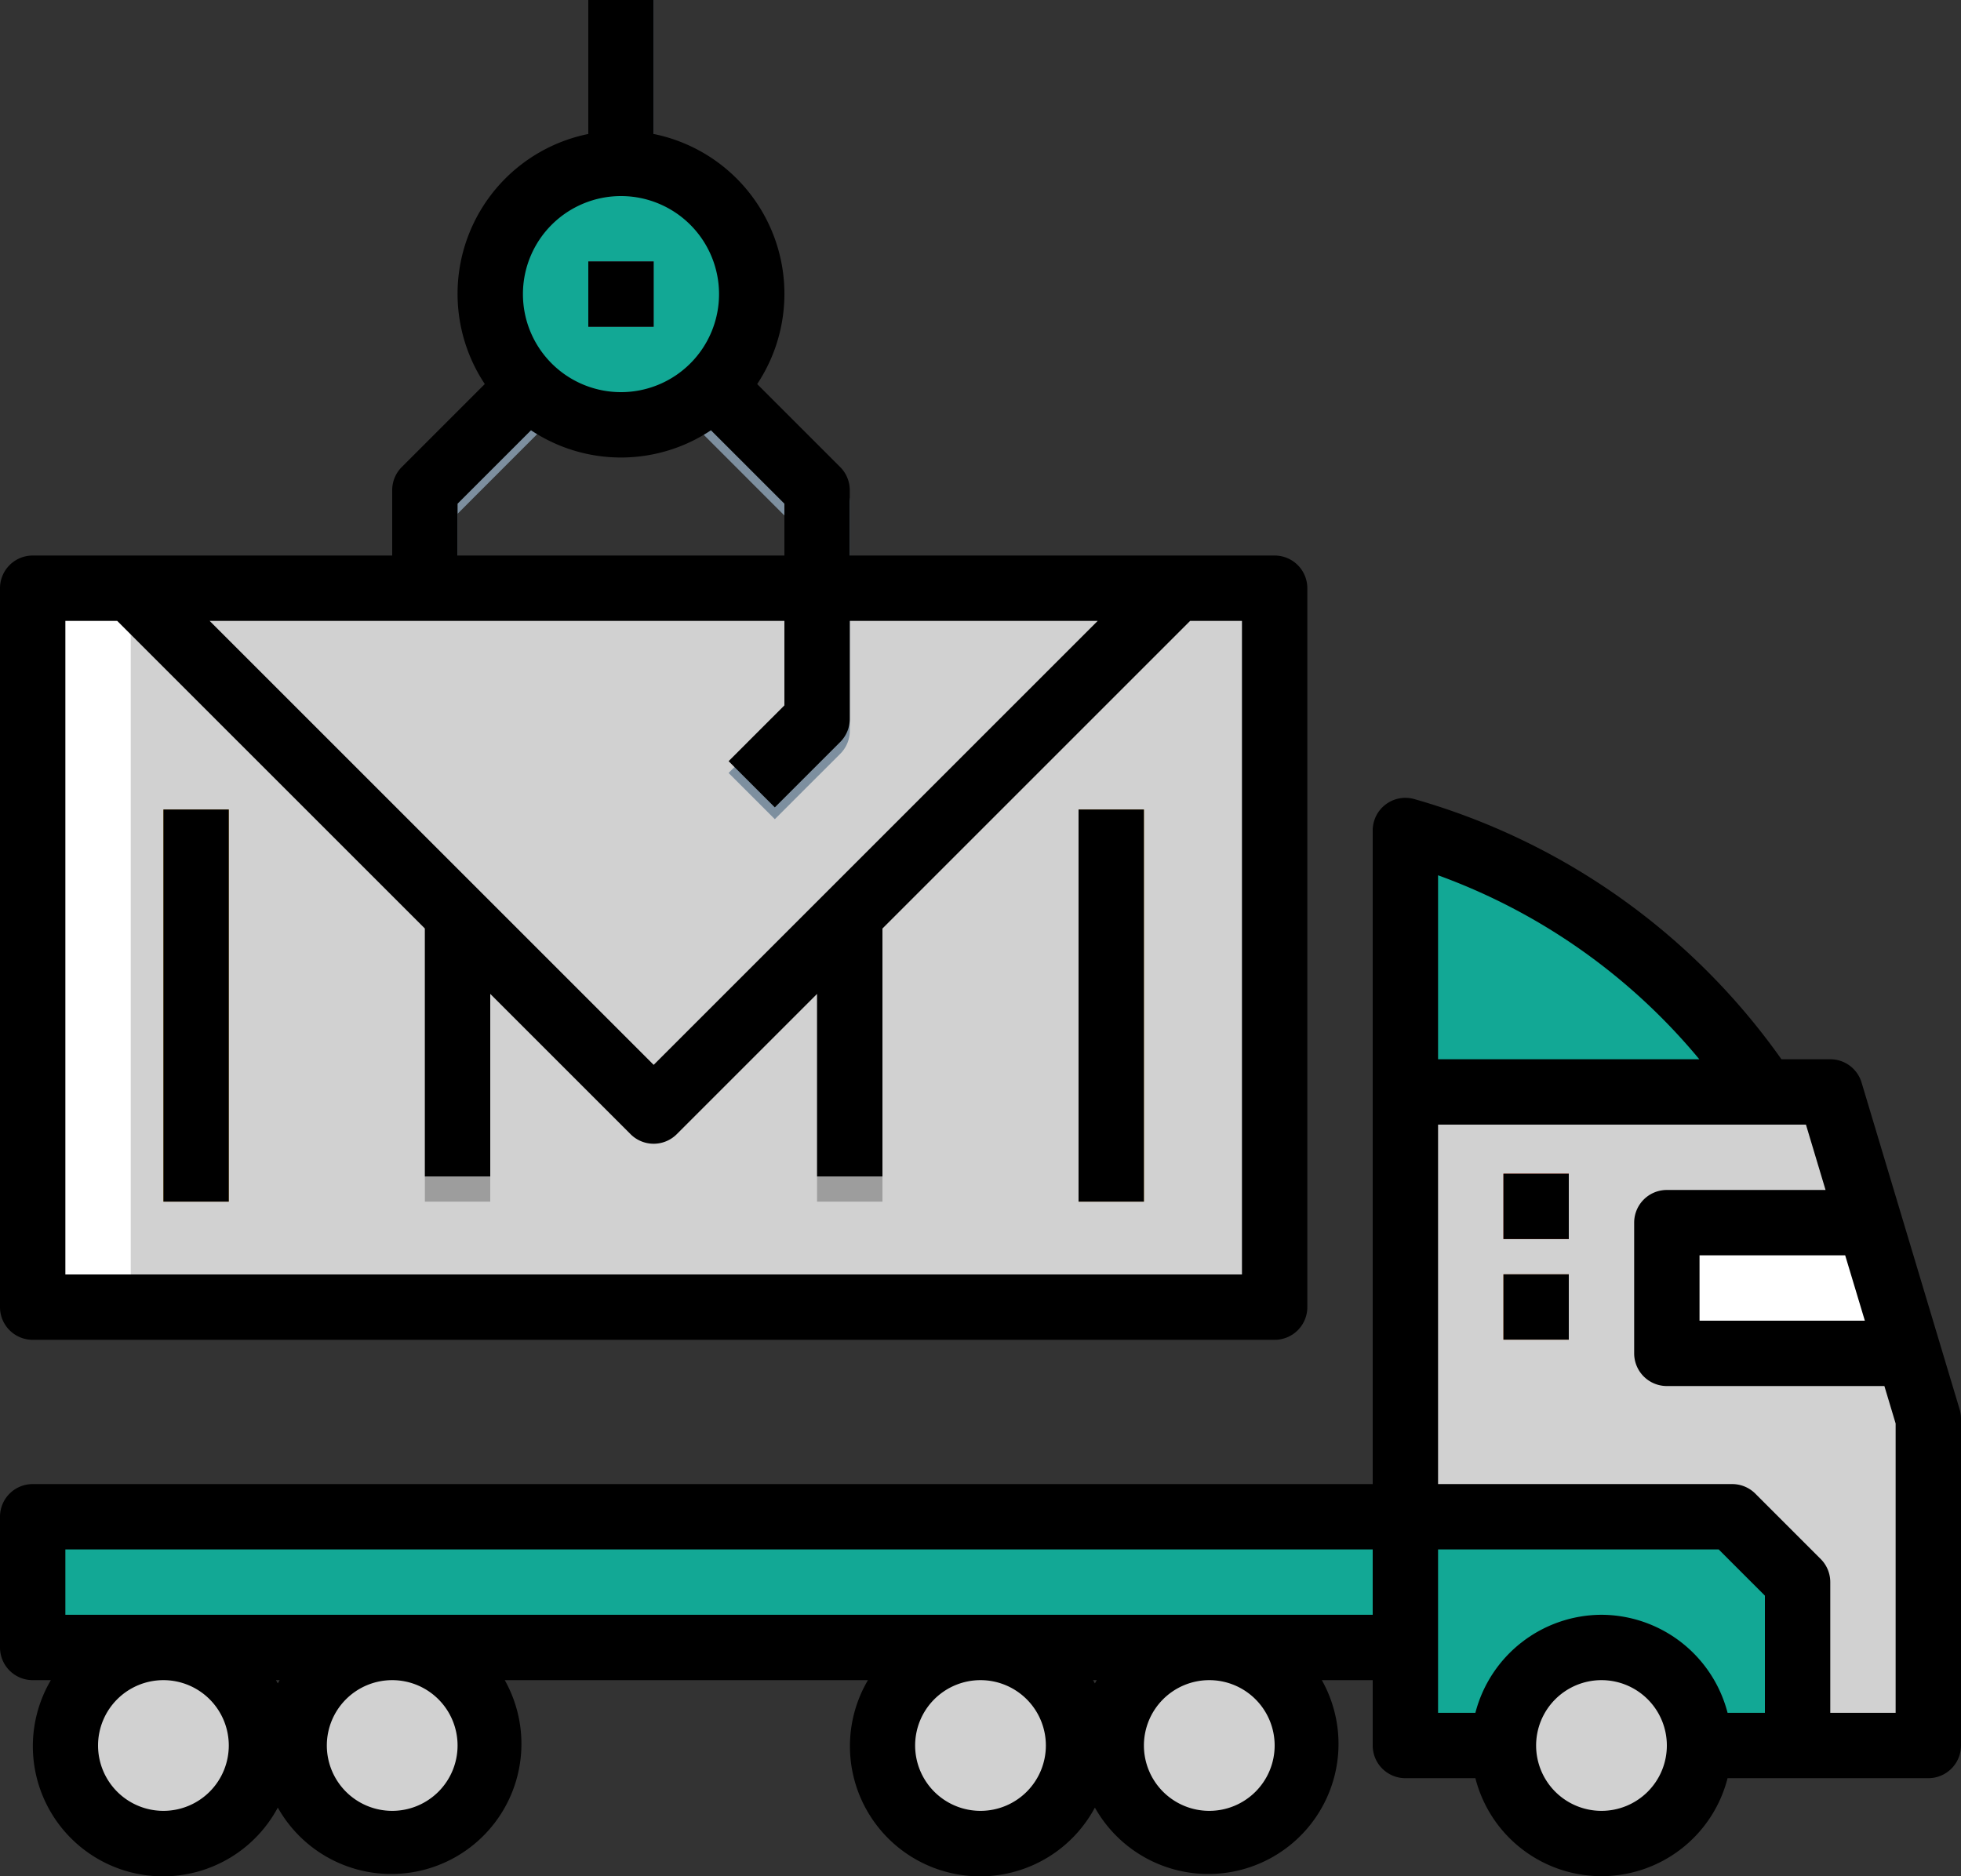 <svg xmlns="http://www.w3.org/2000/svg" width="186" height="178" viewBox="0 0 186 178">
  <rect x="0" y="0" width="186" height="178" fill="#333333" stroke="none"/>
  <g id="ic-truck" transform="translate(0 0)">
    <path id="Path_1233" data-name="Path 1233" d="M344.2,192.059,344,192v28.737h34.1V216.8A60.824,60.824,0,0,0,344.2,192.059Zm0,0" transform="translate(-210.7 -115.348)" fill="#12a895"/>
    <path id="Path_1234" data-name="Path 1234" d="M8,144H125.8v68.2H8Zm0,0" transform="translate(-4.9 -85.879)" fill="#d1d1d1"/>
    <path id="Path_1235" data-name="Path 1235" d="M8,144h9.3v68.2H8Zm0,0" transform="translate(-4.9 -85.879)" fill="#fff"/>
    <path id="Path_1236" data-name="Path 1236" d="M40,192h6.2v37.2H40Zm0,0" transform="translate(-24.5 -115.208)" fill="#dd9e25"/>
    <path id="Path_1237" data-name="Path 1237" d="M264,192h6.2v37.2H264Zm0,0" transform="translate(-161.7 -115.208)" fill="#dd9e25"/>
    <path id="Path_1238" data-name="Path 1238" d="M104,192h6.2v37.2H104Zm0,0" transform="translate(-63.7 -115.208)" fill="#9d9d9d"/>
    <path id="Path_1239" data-name="Path 1239" d="M200,192h6.2v37.2H200Zm0,0" transform="translate(-122.5 -115.208)" fill="#9d9d9d"/>
    <path id="Path_1240" data-name="Path 1240" d="M8,360H144.4v12.4H8Zm0,0" transform="translate(-4.9 -216.115)" fill="#12a895"/>
    <path id="Path_1241" data-name="Path 1241" d="M393.6,318H344V256h40.3l9.3,31Zm0,0" transform="translate(-210.7 -152.415)" fill="#d1d1d1"/>
    <path id="Path_1242" data-name="Path 1242" d="M408,300.4h22.94L427.221,288H408Zm0,0" transform="translate(-249.9 -173.364)" fill="#fff"/>
    <path id="Path_1243" data-name="Path 1243" d="M368,280h6.2v6.2H368Zm0,0" transform="translate(-225.4 -168.658)" fill="#e3472c"/>
    <path id="Path_1244" data-name="Path 1244" d="M368,304h6.2v6.2H368Zm0,0" transform="translate(-225.4 -183.114)" fill="#ec7422"/>
    <path id="Path_1245" data-name="Path 1245" d="M344,360h31l6.2,6.2v15.5H344Zm0,0" transform="translate(-210.7 -216.115)" fill="#12a895"/>
    <path id="Path_1246" data-name="Path 1246" d="M32,144l49.6,49.6L131.2,144Zm0,0" transform="translate(-19.6 -86.227)" fill="#d1d1d1"/>
    <path id="Path_1247" data-name="Path 1247" d="M175.2,129.1l-4.384-4.384,5.292-5.292V100.291L166.055,90.234l4.25-4.508,11.1,11.089a3.1,3.1,0,0,1,.908,2.192v21.7a3.1,3.1,0,0,1-.908,2.192Zm0,0" transform="translate(-101.708 -51.389)" fill="#7d8f9f"/>
    <path id="Path_1248" data-name="Path 1248" d="M102.2,107.74H96v-9.3a3.1,3.1,0,0,1,.908-2.192L108.2,84.8l4.029,4.888L102.2,99.724Zm0,0" transform="translate(-58.8 -50.984)" fill="#7d8f9f"/>
    <path id="Path_1249" data-name="Path 1249" d="M144,0h6.2V18.6H144Zm0,0" transform="translate(-88.2)" fill="#7d8f9f"/>
    <g id="Group_56" data-name="Group 56" transform="translate(6.2 156.285)">
      <path id="Path_1250" data-name="Path 1250" d="M34.6,401.3a9.3,9.3,0,1,1-9.3-9.3A9.3,9.3,0,0,1,34.6,401.3Zm0,0" transform="translate(-16 -392)" fill="#d1d1d1"/>
      <path id="Path_1251" data-name="Path 1251" d="M90.6,401.3a9.3,9.3,0,1,1-9.3-9.3A9.3,9.3,0,0,1,90.6,401.3Zm0,0" transform="translate(-50.3 -392)" fill="#d1d1d1"/>
      <path id="Path_1252" data-name="Path 1252" d="M234.6,401.3a9.3,9.3,0,1,1-9.3-9.3A9.3,9.3,0,0,1,234.6,401.3Zm0,0" transform="translate(-138.5 -392)" fill="#d1d1d1"/>
      <path id="Path_1253" data-name="Path 1253" d="M290.6,401.3a9.3,9.3,0,1,1-9.3-9.3A9.3,9.3,0,0,1,290.6,401.3Zm0,0" transform="translate(-172.8 -392)" fill="#d1d1d1"/>
      <path id="Path_1254" data-name="Path 1254" d="M386.6,401.3a9.3,9.3,0,1,1-9.3-9.3A9.3,9.3,0,0,1,386.6,401.3Zm0,0" transform="translate(-231.6 -392)" fill="#d1d1d1"/>
    </g>
    <path id="Path_1255" data-name="Path 1255" d="M144.8,52.4A12.4,12.4,0,1,1,132.4,40,12.4,12.4,0,0,1,144.8,52.4Zm0,0" transform="translate(-73.5 -24.5)" fill="#12a895"/>
    <path id="Path_1256" data-name="Path 1256" d="M144,64h6.2v6.2H144Zm0,0" transform="translate(-88.2 -39.2)" fill="#5a6570"/>
    <path id="Path_1257" data-name="Path 1257" d="M176.57,211.01a3.1,3.1,0,0,0-2.97-2.21h-4.632a64.124,64.124,0,0,0-34.834-24.685A3.1,3.1,0,0,0,130.2,187.1v62H3.1A3.1,3.1,0,0,0,0,252.2v12.4a3.1,3.1,0,0,0,3.1,3.1H4.824A12.347,12.347,0,1,0,26.35,279.79,12.344,12.344,0,0,0,47.876,267.7H82.324a12.347,12.347,0,1,0,21.526,12.09,12.344,12.344,0,0,0,21.526-12.09H130.2v6.2a3.1,3.1,0,0,0,3.1,3.1h6.64a12.341,12.341,0,0,0,23.919,0H182.9a3.1,3.1,0,0,0,3.1-3.1v-31a3.112,3.112,0,0,0-.13-.89Zm.31,22.59H161.2v-6.2h13.814Zm-15.7-24.8H136.4V191.348A57.779,57.779,0,0,1,161.179,208.8ZM15.5,280.1a6.2,6.2,0,1,1,6.2-6.2A6.2,6.2,0,0,1,15.5,280.1Zm10.676-12.4h.348c-.062.106-.115.213-.174.31C26.291,267.914,26.238,267.806,26.176,267.7ZM43.4,273.9a6.2,6.2,0,1,1-6.2-6.2A6.2,6.2,0,0,1,43.4,273.9ZM93,280.1a6.2,6.2,0,1,1,6.2-6.2A6.2,6.2,0,0,1,93,280.1Zm10.676-12.4h.348c-.062.106-.115.213-.174.31C103.791,267.914,103.738,267.806,103.676,267.7Zm17.224,6.2a6.2,6.2,0,1,1-6.2-6.2A6.2,6.2,0,0,1,120.9,273.9ZM6.2,261.5v-6.2h124v6.2Zm145.7,18.6a6.2,6.2,0,1,1,6.2-6.2A6.2,6.2,0,0,1,151.9,280.1Zm0-18.6a12.4,12.4,0,0,0-11.96,9.3H136.4V255.3h26.616l4.384,4.384V270.8h-3.54A12.4,12.4,0,0,0,151.9,261.5Zm27.9,9.3h-6.2V258.4a3.1,3.1,0,0,0-.908-2.192l-6.2-6.2a3.1,3.1,0,0,0-2.192-.908H136.4V215h34.893l1.86,6.2H158.1a3.1,3.1,0,0,0-3.1,3.1v12.4a3.1,3.1,0,0,0,3.1,3.1h20.633l1.067,3.553Zm0,0" transform="translate(0 -108.315)"/>
    <path id="Path_1258" data-name="Path 1258" d="M368,280h6.2v6.2H368Zm0,0" transform="translate(-225.4 -168.658)"/>
    <path id="Path_1259" data-name="Path 1259" d="M368,304h6.2v6.2H368Zm0,0" transform="translate(-225.4 -183.114)"/>
    <path id="Path_1260" data-name="Path 1260" d="M120.9,52.7H80.6V46.5a3.1,3.1,0,0,0-.908-2.192l-7.874-7.874A15.472,15.472,0,0,0,62,12.71V0H55.8V12.71a15.471,15.471,0,0,0-9.818,23.721l-7.874,7.874A3.1,3.1,0,0,0,37.2,46.5v6.2H3.1A3.1,3.1,0,0,0,0,55.8V124a3.1,3.1,0,0,0,3.1,3.1H120.9A3.1,3.1,0,0,0,124,124V55.8A3.1,3.1,0,0,0,120.9,52.7Zm-16.784,6.2L62,101.016,19.884,58.9H74.4v8.016l-5.292,5.292,4.384,4.384,6.2-6.2A3.1,3.1,0,0,0,80.6,68.2V58.9ZM58.9,18.6a9.3,9.3,0,1,1-9.3,9.3A9.3,9.3,0,0,1,58.9,18.6ZM43.4,47.784l6.966-6.966a15.391,15.391,0,0,0,17.068,0L74.4,47.784V52.7h-31ZM117.8,120.9H6.2v-62h4.916L40.3,88.084V111.6h6.2V94.284l13.308,13.308a3.1,3.1,0,0,0,4.384,0L77.5,94.284V111.6h6.2V88.084L112.884,58.9H117.8Zm0,0"/>
    <path id="Path_1261" data-name="Path 1261" d="M40,192h6.2v37.2H40Zm0,0" transform="translate(-24.5 -115.208)"/>
    <path id="Path_1262" data-name="Path 1262" d="M264,192h6.2v37.2H264Zm0,0" transform="translate(-161.7 -115.208)"/>
    <path id="Path_1263" data-name="Path 1263" d="M144,64h6.2v6.2H144Zm0,0" transform="translate(-88.2 -39.2)"/>
  </g>
</svg>
